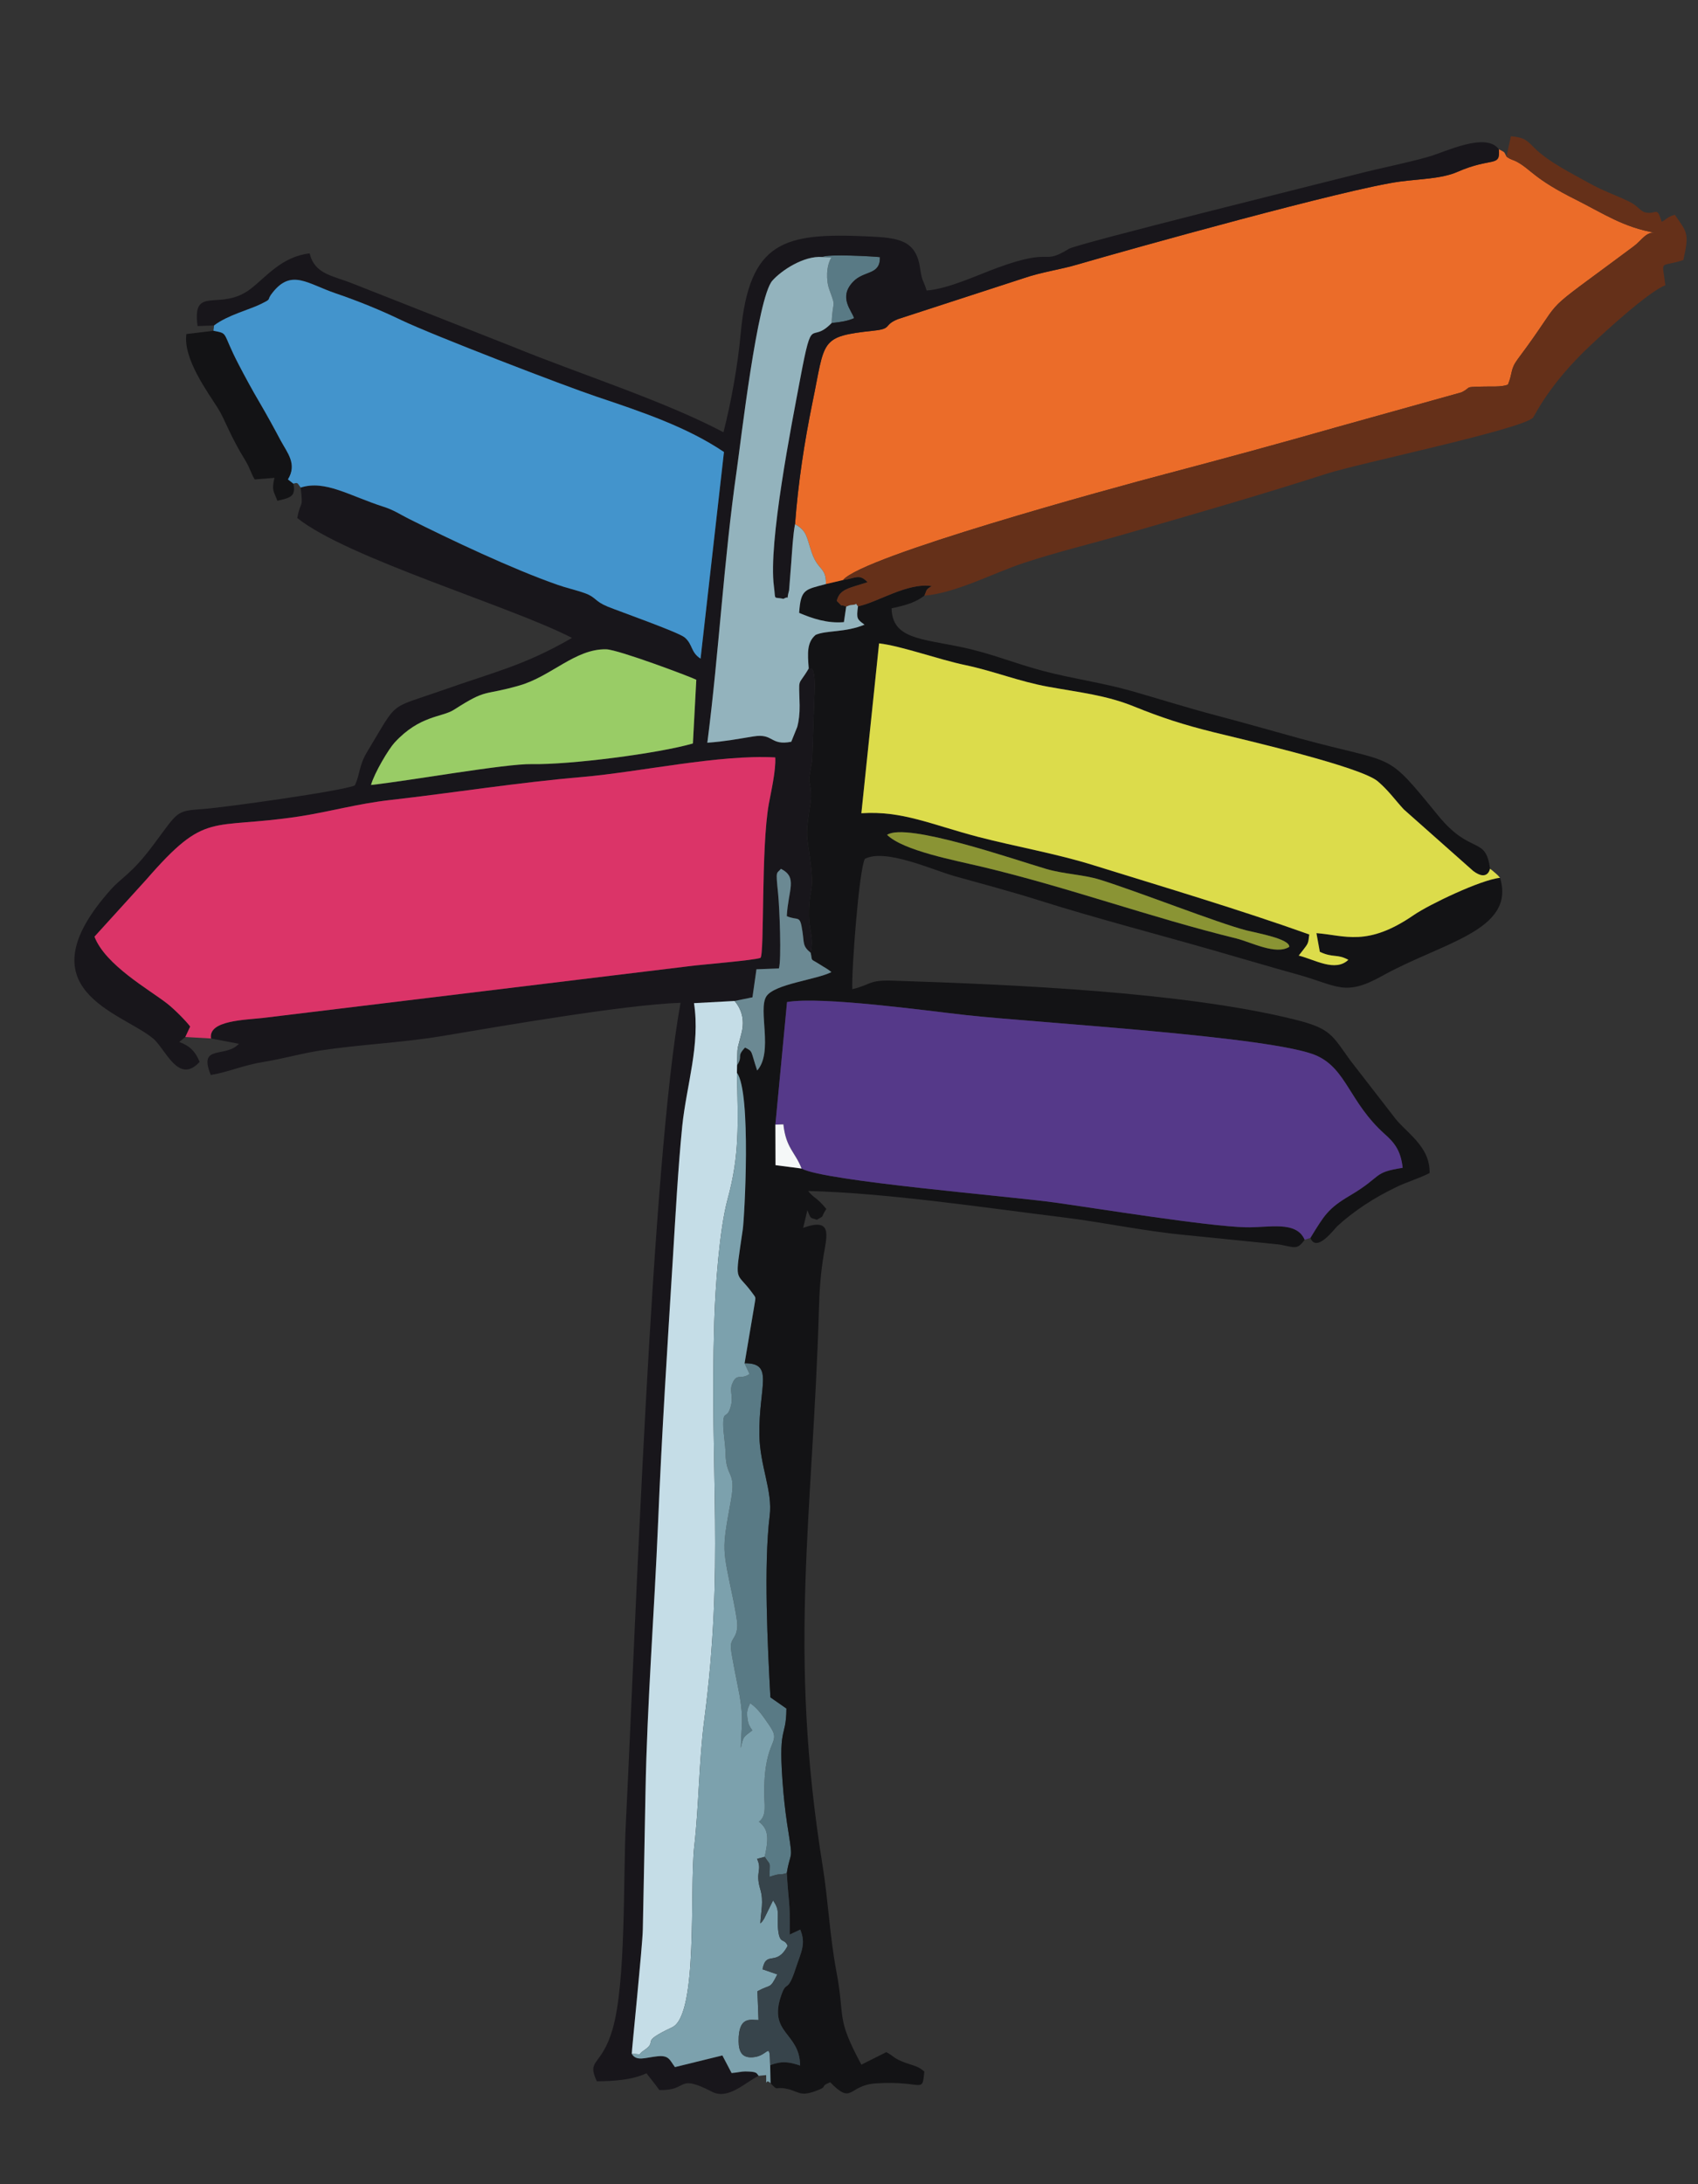 <?xml version="1.0" encoding="UTF-8"?>
<!DOCTYPE svg PUBLIC "-//W3C//DTD SVG 1.1//EN" "http://www.w3.org/Graphics/SVG/1.1/DTD/svg11.dtd">
<!-- Creator: CorelDRAW Home & Student X8 -->
<svg xmlns="http://www.w3.org/2000/svg" xml:space="preserve" width="140mm" height="180mm" version="1.1" style="shape-rendering:geometricPrecision; text-rendering:geometricPrecision; image-rendering:optimizeQuality; fill-rule:evenodd; clip-rule:evenodd"
viewBox="0 0 14000 18000"
 xmlns:xlink="http://www.w3.org/1999/xlink">
 <rect x="0" y="0" width="14000" height="18000" fill="#333333" stroke="none"/>
 <defs>
  <style type="text/css">
   <![CDATA[
    .fil1 {fill:#131315}
    .fil3 {fill:#18161B}
    .fil14 {fill:#37444B}
    .fil7 {fill:#4394CC}
    .fil5 {fill:#553989}
    .fil0 {fill:#597A85}
    .fil9 {fill:#653019}
    .fil15 {fill:#6B8993}
    .fil10 {fill:#7CA1AD}
    .fil13 {fill:#8A9434}
    .fil11 {fill:#93B3BD}
    .fil12 {fill:#99CC66}
    .fil8 {fill:#C5DDE7}
    .fil4 {fill:#DB3468}
    .fil6 {fill:#DCDC4B}
    .fil2 {fill:#EB6C29}
    .fil16 {fill:#F5F8F8}
   ]]>
  </style>
 </defs>
 <g id="Ebene_x0020_1">
  <g id="_524833600">
   <path class="fil0" d="M6305 15302c55,86 39,23 40,165 111,-37 63,-7 142,-31 30,-185 53,-91 15,-329 -18,-108 -33,-226 -43,-339 -49,-572 23,-423 25,-688l-132 -92c-23,-420 -56,-1090 -6,-1496 26,-203 -81,-411 -85,-666 -6,-403 126,-594 -122,-591l41 88c-73,52 -104,-12 -142,79 -26,61 9,101 -11,181 -31,123 -64,31 -64,156 0,68 17,153 19,235 4,213 89,141 45,388 -77,426 -72,383 21,833 7,37 31,153 31,199 -2,111 -57,103 -53,185 3,58 59,320 72,393 35,209 14,237 10,435 21,-107 27,-92 95,-147 -21,-30 -33,-49 -39,-89 -11,-70 0,-89 21,-135 63,41 110,113 155,178 116,165 -39,94 -39,555 -1,101 25,193 -44,244 92,67 74,163 48,289z"/>
   <path class="fil0" d="M6857 2662c80,-8 136,-18 185,-40 -19,-63 -131,-171 -9,-299 91,-97 225,-52 222,-204 -45,-6 -437,-28 -475,-1l75 5c-43,65 -45,189 -17,264 59,162 27,73 19,275z"/>
   <path class="fil1" d="M8096 7143c-222,-53 -648,-132 -782,-263 160,-106 1049,204 1312,281 147,43 305,46 441,88 310,96 976,359 1212,419 87,22 356,69 351,135 -110,70 -315,-39 -436,-69 -720,-177 -1377,-419 -2098,-591zm-1022 -2146c-14,104 -7,106 54,151 -160,66 -314,45 -403,84 -73,62 -67,151 -57,277 17,9 45,-30 50,134l-22 625c-43,242 -19,110 -10,268 4,67 -6,81 -14,150 -12,96 -28,164 -10,274 71,449 4,319 8,590 2,118 42,183 14,302 17,77 -9,42 77,97 43,28 56,31 94,62 -123,63 -472,98 -537,201 -70,112 60,458 -75,610 -56,-165 -32,-155 -100,-189 -75,79 -13,65 -66,146l-1 62c120,159 62,1200 48,1292 -67,460 -61,333 74,516 40,56 33,28 19,125l-78 461c248,-3 116,188 122,591 4,255 111,463 85,666 -50,406 -17,1076 6,1496l132 92c-2,265 -74,116 -25,688 10,113 25,231 43,339 38,238 15,144 -15,329 17,280 27,202 24,507l87 -41c49,117 7,185 -36,315 -71,219 -75,95 -120,224 -112,320 152,305 155,581 -92,-30 -149,-40 -247,-3l3 149c69,70 26,27 124,44 108,19 110,70 246,21 117,-42 26,-34 122,-73 188,193 144,23 380,9 390,-24 378,92 396,-97 -51,-44 -71,-43 -154,-72 -104,-37 -97,-57 -160,-88l-205 103c-215,-401 -130,-369 -207,-774 -54,-288 -66,-576 -112,-862 -289,-1789 -81,-2882 -31,-4590 4,-157 15,-302 40,-452 27,-159 70,-305 -170,-218l35 -146c30,79 25,60 78,79 71,-40 26,-10 78,-89 -82,-100 -99,-84 -150,-148 649,16 1449,137 2100,217 335,41 650,111 1000,145l785 79c129,23 145,48 209,-39 -69,-161 -298,-98 -487,-103 -317,-8 -1229,-156 -1574,-204 -369,-52 -1901,-176 -2087,-280l-215 -28 -1 -334 96 -1010c282,-50 1162,73 1480,108 574,63 2536,176 2887,334 248,112 268,383 561,646 76,68 132,131 148,278 -252,39 -163,68 -432,227 -187,110 -214,165 -329,351 51,126 197,-74 222,-97 66,-61 145,-122 227,-176 90,-59 158,-96 257,-145 92,-45 193,-73 277,-117 5,-229 -204,-335 -302,-474l-351 -453c-153,-211 -159,-264 -464,-339 -916,-227 -2319,-287 -3299,-319 -214,-8 -180,31 -344,70 -7,-155 56,-990 104,-1074 168,-89 566,94 738,142 248,69 474,129 708,203 467,147 943,270 1415,405 241,69 472,138 707,203 332,93 388,184 698,11 494,-275 1102,-373 971,-808 -159,16 -586,221 -710,306 -386,266 -568,168 -804,150l28 154c110,52 143,15 235,66 -108,103 -277,-2 -409,-35l33 -42c46,-60 45,-55 54,-132 -572,-204 -1197,-390 -1777,-570 -307,-96 -639,-153 -952,-234 -392,-103 -627,-217 -964,-195l146 -1400c187,22 494,134 711,179 241,51 442,135 686,179 259,47 476,69 707,163 225,91 403,149 657,212 269,66 1210,284 1351,404 89,76 147,159 214,231l573 508c119,89 138,-18 138,-19 -35,-274 -157,-108 -426,-436 -447,-546 -331,-416 -1141,-637 -230,-63 -465,-131 -698,-192 -234,-62 -463,-134 -689,-199 -239,-68 -489,-102 -724,-164 -238,-62 -433,-147 -689,-200 -332,-68 -562,-70 -567,-318 113,-23 200,-49 270,-104 24,-51 8,-47 61,-79 -201,-31 -447,135 -608,167z"/>
   <path class="fil1" d="M2419 3986l-45 -35c78,-127 -5,-219 -60,-321 -55,-104 -114,-211 -173,-312 -57,-96 -121,-214 -173,-314 -142,-272 -79,-253 -208,-278l-223 27c-29,203 177,480 260,612 56,88 99,225 226,430 37,60 43,99 77,156l163 -13c-25,106 -6,108 24,189 109,-25 153,-36 132,-141z"/>
   <path class="fil1" d="M6951 4780l-141 33c-172,47 -208,39 -221,238 109,46 232,88 369,76l19 -128c-65,-28 -10,21 -78,-47 24,-99 101,-104 254,-154 -69,-74 -99,-31 -202,-18z"/>
   <path class="fil2" d="M6555 4320c99,56 94,103 136,228 53,159 120,120 119,265l141 -33c161,-196 2209,-755 2661,-874 462,-122 937,-251 1396,-382l1043 -291c87,-44 15,-43 166,-47 78,-3 159,6 216,-16 42,-104 17,-124 82,-212 402,-536 155,-336 774,-794 62,-46 118,-87 182,-135 65,-48 103,-124 180,-110 -264,-44 -434,-161 -653,-271 -351,-174 -374,-251 -490,-314 -39,-21 -42,-12 -87,-43 -24,-45 -7,-31 -63,-61 13,152 -56,61 -343,187 -128,56 -311,58 -470,79 -434,57 -2219,555 -2662,684 -146,43 -292,61 -441,112l-1039 338c-123,50 -43,79 -200,95 -450,49 -397,75 -505,596 -66,323 -117,655 -143,999z"/>
   <path class="fil3" d="M3059 6469c29,-103 147,-298 194,-349 209,-227 391,-207 490,-271 281,-180 232,-111 540,-200 260,-74 462,-304 715,-298 100,2 710,232 743,251l-28 525c-287,83 -1014,176 -1328,170 -219,-4 -1005,137 -1326,172zm-1294 -3787c113,-86 296,-131 389,-178 98,-49 35,-22 96,-96 154,-192 285,-70 516,9 188,64 372,139 542,221 269,128 1340,540 1611,631 388,130 749,253 1050,456l-193 1703c-83,-54 -62,-116 -131,-175 -51,-43 -550,-219 -635,-254 -109,-45 -95,-77 -186,-110 -75,-27 -155,-44 -228,-70 -368,-128 -892,-376 -1230,-546 -69,-35 -122,-71 -201,-96 -285,-91 -483,-224 -686,-159 22,190 1,94 -28,251 408,328 1765,729 2265,988 -393,228 -637,279 -1069,432 -453,159 -359,76 -618,504 -73,121 -58,185 -104,280 -103,46 -1079,182 -1249,194 -231,17 -201,15 -414,299 -176,236 -258,263 -351,368 -733,824 86,1006 350,1223 104,86 209,386 385,194 -35,-85 -79,-131 -168,-164l50 -41 40 -86c-28,-40 -130,-143 -189,-189 -147,-115 -510,-317 -600,-552l427 -470c498,-573 519,-409 1256,-520 261,-40 481,-105 755,-136 537,-61 1039,-143 1587,-190 479,-42 1129,-187 1588,-161 6,107 -34,280 -53,383 -65,359 -35,1239 -69,1269 -60,21 -478,54 -584,68l-3510 426c-158,18 -461,21 -436,170l230 44c-112,121 -338,0 -232,257 146,-24 270,-82 442,-109 153,-25 303,-68 455,-92 334,-51 672,-64 1005,-119 488,-82 1515,-260 1971,-275 -239,1315 -373,5202 -451,6763 -23,454 3,1312 -110,1698 -91,310 -216,242 -129,427 146,-1 293,-12 409,-66 27,35 74,92 106,138 248,7 135,-140 439,16 130,66 275,-83 380,-133 -19,-22 -8,-35 -111,-36 -32,0 -62,9 -112,13l-76 -145 -391 96c-44,-58 -48,-99 -144,-89 -100,10 -173,45 -212,-20 -3,-7 89,-894 91,-1026 8,-378 15,-759 22,-1131 14,-746 73,-1479 104,-2223 30,-726 77,-1453 122,-2180 22,-357 42,-733 77,-1085 35,-339 150,-671 97,-1014l335 -18 147 -30 33 -231 185 -7c22,-67 6,-497 -7,-622 -20,-193 -13,-155 24,-199 140,71 60,171 48,390 98,42 108,-17 129,126 15,97 0,120 68,176 28,-119 -12,-184 -14,-302 -4,-271 63,-141 -8,-590 -18,-110 -2,-178 10,-274 8,-69 18,-83 14,-150 -9,-158 -33,-26 10,-268l22 -625c-5,-164 -33,-125 -50,-134 -94,160 -80,56 -75,306 1,65 -7,129 -19,174l-50 124c-176,34 -144,-72 -312,-44 -150,24 -225,40 -380,52 97,-754 134,-1492 243,-2251 32,-221 169,-1417 293,-1557 74,-84 259,-207 412,-195 38,-27 430,-5 475,1 3,152 -131,107 -222,204 -122,128 -10,236 9,299 -49,22 -105,32 -185,40 -180,185 -155,-94 -259,458 -71,378 -265,1354 -217,1712 16,122 -9,84 79,103 60,-35 17,35 46,-70l18 -230c7,-93 14,-227 31,-315 26,-344 77,-676 143,-999 108,-521 55,-547 505,-596 157,-16 77,-45 200,-95l1039 -338c149,-51 295,-69 441,-112 443,-129 2228,-627 2662,-684 159,-21 342,-23 470,-79 287,-126 356,-35 343,-187 -107,-145 -443,23 -578,61 -188,54 -401,94 -597,145 -258,66 -2300,572 -2369,614 -232,142 -115,-16 -586,155 -165,60 -409,176 -588,189 -29,-95 -36,-66 -53,-179 -33,-236 -173,-256 -433,-267 -688,-31 -977,35 -1047,801 -24,262 -78,563 -142,813 -497,-262 -1177,-476 -1735,-704l-1321 -521c-168,-67 -314,-76 -356,-249 -227,26 -354,189 -482,289 -255,200 -489,-39 -442,310l136 -5z"/>
   <path class="fil4" d="M1528 8546l212 12c-25,-149 278,-152 436,-170l3510 -426c106,-14 524,-47 584,-68 34,-30 4,-910 69,-1269 19,-103 59,-276 53,-383 -459,-26 -1109,119 -1588,161 -548,47 -1050,129 -1587,190 -274,31 -494,96 -755,136 -737,111 -758,-53 -1256,520l-427 470c90,235 453,437 600,552 59,46 161,149 189,189l-40 86z"/>
   <path class="fil5" d="M6393 9268l66 -2c21,196 97,227 150,364 186,104 1718,228 2087,280 345,48 1257,196 1574,204 189,5 418,-58 487,103l47 -15c115,-186 142,-241 329,-351 269,-159 180,-188 432,-227 -16,-147 -72,-210 -148,-278 -293,-263 -313,-534 -561,-646 -351,-158 -2313,-271 -2887,-334 -318,-35 -1198,-158 -1480,-108l-96 1010z"/>
   <path class="fil6" d="M12368 7234c-18,-18 -3,-7 -33,-34 -30,-27 -30,-25 -50,-41 0,1 -19,108 -138,19l-573 -508c-67,-72 -125,-155 -214,-231 -141,-120 -1082,-338 -1351,-404 -254,-63 -432,-121 -657,-212 -231,-94 -448,-116 -707,-163 -244,-44 -445,-128 -686,-179 -217,-45 -524,-157 -711,-179l-146 1400c337,-22 572,92 964,195 313,81 645,138 952,234 580,180 1205,366 1777,570 -9,77 -8,72 -54,132l-33 42c132,33 301,138 409,35 -92,-51 -125,-14 -235,-66l-28 -154c236,18 418,116 804,-150 124,-85 551,-290 710,-306z"/>
   <path class="fil7" d="M1765 2682l-5 44c129,25 66,6 208,278 52,100 116,218 173,314 59,101 118,208 173,312 55,102 138,194 60,321l45 35c40,-13 33,-2 60,32 203,-65 401,68 686,159 79,25 132,61 201,96 338,170 862,418 1230,546 73,26 153,43 228,70 91,33 77,65 186,110 85,35 584,211 635,254 69,59 48,121 131,175l193 -1703c-301,-203 -662,-326 -1050,-456 -271,-91 -1342,-503 -1611,-631 -170,-82 -354,-157 -542,-221 -231,-79 -362,-201 -516,-9 -61,74 2,47 -96,96 -93,47 -276,92 -389,178z"/>
   <path class="fil8" d="M5209 16926c107,2 34,16 101,-29 126,-86 -51,-57 232,-190 217,-102 142,-1142 182,-1490 39,-341 38,-697 82,-1038 166,-1271 45,-2029 83,-3285 8,-283 43,-766 110,-1011 100,-365 86,-619 77,-1042l1 -62c5,-179 -4,-101 37,-266 29,-115 -4,-200 -57,-264l-335 18c53,343 -62,675 -97,1014 -35,352 -55,728 -77,1085 -45,727 -92,1454 -122,2180 -31,744 -90,1477 -104,2223 -7,372 -14,753 -22,1131 -2,132 -94,1019 -91,1026z"/>
   <path class="fil9" d="M12421 1291c45,31 48,22 87,43 116,63 139,140 490,314 219,110 389,227 653,271 -77,-14 -115,62 -180,110 -64,48 -120,89 -182,135 -619,458 -372,258 -774,794 -65,88 -40,108 -82,212 -57,22 -138,13 -216,16 -151,4 -79,3 -166,47l-1043 291c-459,131 -934,260 -1396,382 -452,119 -2500,678 -2661,874 103,-13 133,-56 202,18 -153,50 -230,55 -254,154 68,68 13,19 78,47 19,-6 24,-13 50,-14 57,-3 12,-29 47,12 161,-32 407,-198 608,-167 -53,32 -37,28 -61,79 263,-22 567,-186 818,-269 274,-91 564,-160 840,-240 561,-162 1115,-321 1662,-497 268,-86 1599,-363 1699,-461 10,-10 131,-277 479,-601 105,-99 476,-440 612,-490 -27,-222 -53,-142 148,-208 52,-225 29,-229 -70,-373 -70,22 -53,27 -108,58 -43,-133 -38,-61 -128,-76 -51,-9 -61,-52 -143,-92 -127,-61 -204,-82 -333,-154 -139,-78 -332,-172 -450,-291 -56,-57 -81,-84 -190,-92l-36 168z"/>
   <path class="fil10" d="M5209 16926c39,65 112,30 212,20 96,-10 100,31 144,89l391 -96 76 145c50,-4 80,-13 112,-13 103,1 92,14 111,36l62 -6c3,129 -13,15 36,67l-3 -149c-5,-212 -11,-73 -144,-65 -86,6 -115,-42 -116,-132 -2,-214 104,-173 164,-175l-9 -237c115,-63 100,-12 164,-139l-122 -42c30,-161 114,-16 207,-193 -29,-75 -71,5 -81,-166 -5,-101 18,-124 -39,-209l-74 151c-20,31 -11,18 -31,39 5,-102 29,-182 0,-280 -45,-149 18,-154 -27,-252l63 -17c26,-126 44,-222 -48,-289 69,-51 43,-143 44,-244 0,-461 155,-390 39,-555 -45,-65 -92,-137 -155,-178 -21,46 -32,65 -21,135 6,40 18,59 39,89 -68,55 -74,40 -95,147 4,-198 25,-226 -10,-435 -13,-73 -69,-335 -72,-393 -4,-82 51,-74 53,-185 0,-46 -24,-162 -31,-199 -93,-450 -98,-407 -21,-833 44,-247 -41,-175 -45,-388 -2,-82 -19,-167 -19,-235 0,-125 33,-33 64,-156 20,-80 -15,-120 11,-181 38,-91 69,-27 142,-79l-41 -88 78 -461c14,-97 21,-69 -19,-125 -135,-183 -141,-56 -74,-516 14,-92 72,-1133 -48,-1292 9,423 23,677 -77,1042 -67,245 -102,728 -110,1011 -38,1256 83,2014 -83,3285 -44,341 -43,697 -82,1038 -40,348 35,1388 -182,1490 -283,133 -106,104 -232,190 -67,45 6,31 -101,29z"/>
   <path class="fil11" d="M6668 5509c-10,-126 -16,-215 57,-277 89,-39 243,-18 403,-84 -61,-45 -68,-47 -54,-151 -35,-41 10,-15 -47,-12 -26,1 -31,8 -50,14l-19 128c-137,12 -260,-30 -369,-76 13,-199 49,-191 221,-238 1,-145 -66,-106 -119,-265 -42,-125 -37,-172 -136,-228 -17,88 -24,222 -31,315l-18 230c-29,105 14,35 -46,70 -88,-19 -63,19 -79,-103 -48,-358 146,-1334 217,-1712 104,-552 79,-273 259,-458 8,-202 40,-113 -19,-275 -28,-75 -26,-199 17,-264l-75 -5c-153,-12 -338,111 -412,195 -124,140 -261,1336 -293,1557 -109,759 -146,1497 -243,2251 155,-12 230,-28 380,-52 168,-28 136,78 312,44l50 -124c12,-45 20,-109 19,-174 -5,-250 -19,-146 75,-306z"/>
   <path class="fil12" d="M3059 6469c321,-35 1107,-176 1326,-172 314,6 1041,-87 1328,-170l28 -525c-33,-19 -643,-249 -743,-251 -253,-6 -455,224 -715,298 -308,89 -259,20 -540,200 -99,64 -281,44 -490,271 -47,51 -165,246 -194,349z"/>
   <path class="fil13" d="M7314 6880c134,131 560,210 782,263 721,172 1378,414 2098,591 121,30 326,139 436,69 5,-66 -264,-113 -351,-135 -236,-60 -902,-323 -1212,-419 -136,-42 -294,-45 -441,-88 -263,-77 -1152,-387 -1312,-281z"/>
   <path class="fil14" d="M6350 17019c98,-37 155,-27 247,3 -3,-276 -267,-261 -155,-581 45,-129 49,-5 120,-224 43,-130 85,-198 36,-315l-87 41c3,-305 -7,-227 -24,-507 -79,24 -31,-6 -142,31 -1,-142 15,-79 -40,-165l-63 17c45,98 -18,103 27,252 29,98 5,178 0,280 20,-21 11,-8 31,-39l74 -151c57,85 34,108 39,209 10,171 52,91 81,166 -93,177 -177,32 -207,193l122 42c-64,127 -49,76 -164,139l9 237c-60,2 -166,-39 -164,175 1,90 30,138 116,132 133,-8 139,-147 144,65z"/>
   <path class="fil15" d="M6057 8249c53,64 86,149 57,264 -41,165 -32,87 -37,266 53,-81 -9,-67 66,-146 68,34 44,24 100,189 135,-152 5,-498 75,-610 65,-103 414,-138 537,-201 -38,-31 -51,-34 -94,-62 -86,-55 -60,-20 -77,-97 -68,-56 -53,-79 -68,-176 -21,-143 -31,-84 -129,-126 12,-219 92,-319 -48,-390 -37,44 -44,6 -24,199 13,125 29,555 7,622l-185 7 -33 231 -147 30z"/>
   <path class="fil16" d="M6609 9630c-53,-137 -129,-168 -150,-364l-66 2 1 334 215 28z"/>
  </g>
 </g>
</svg>
